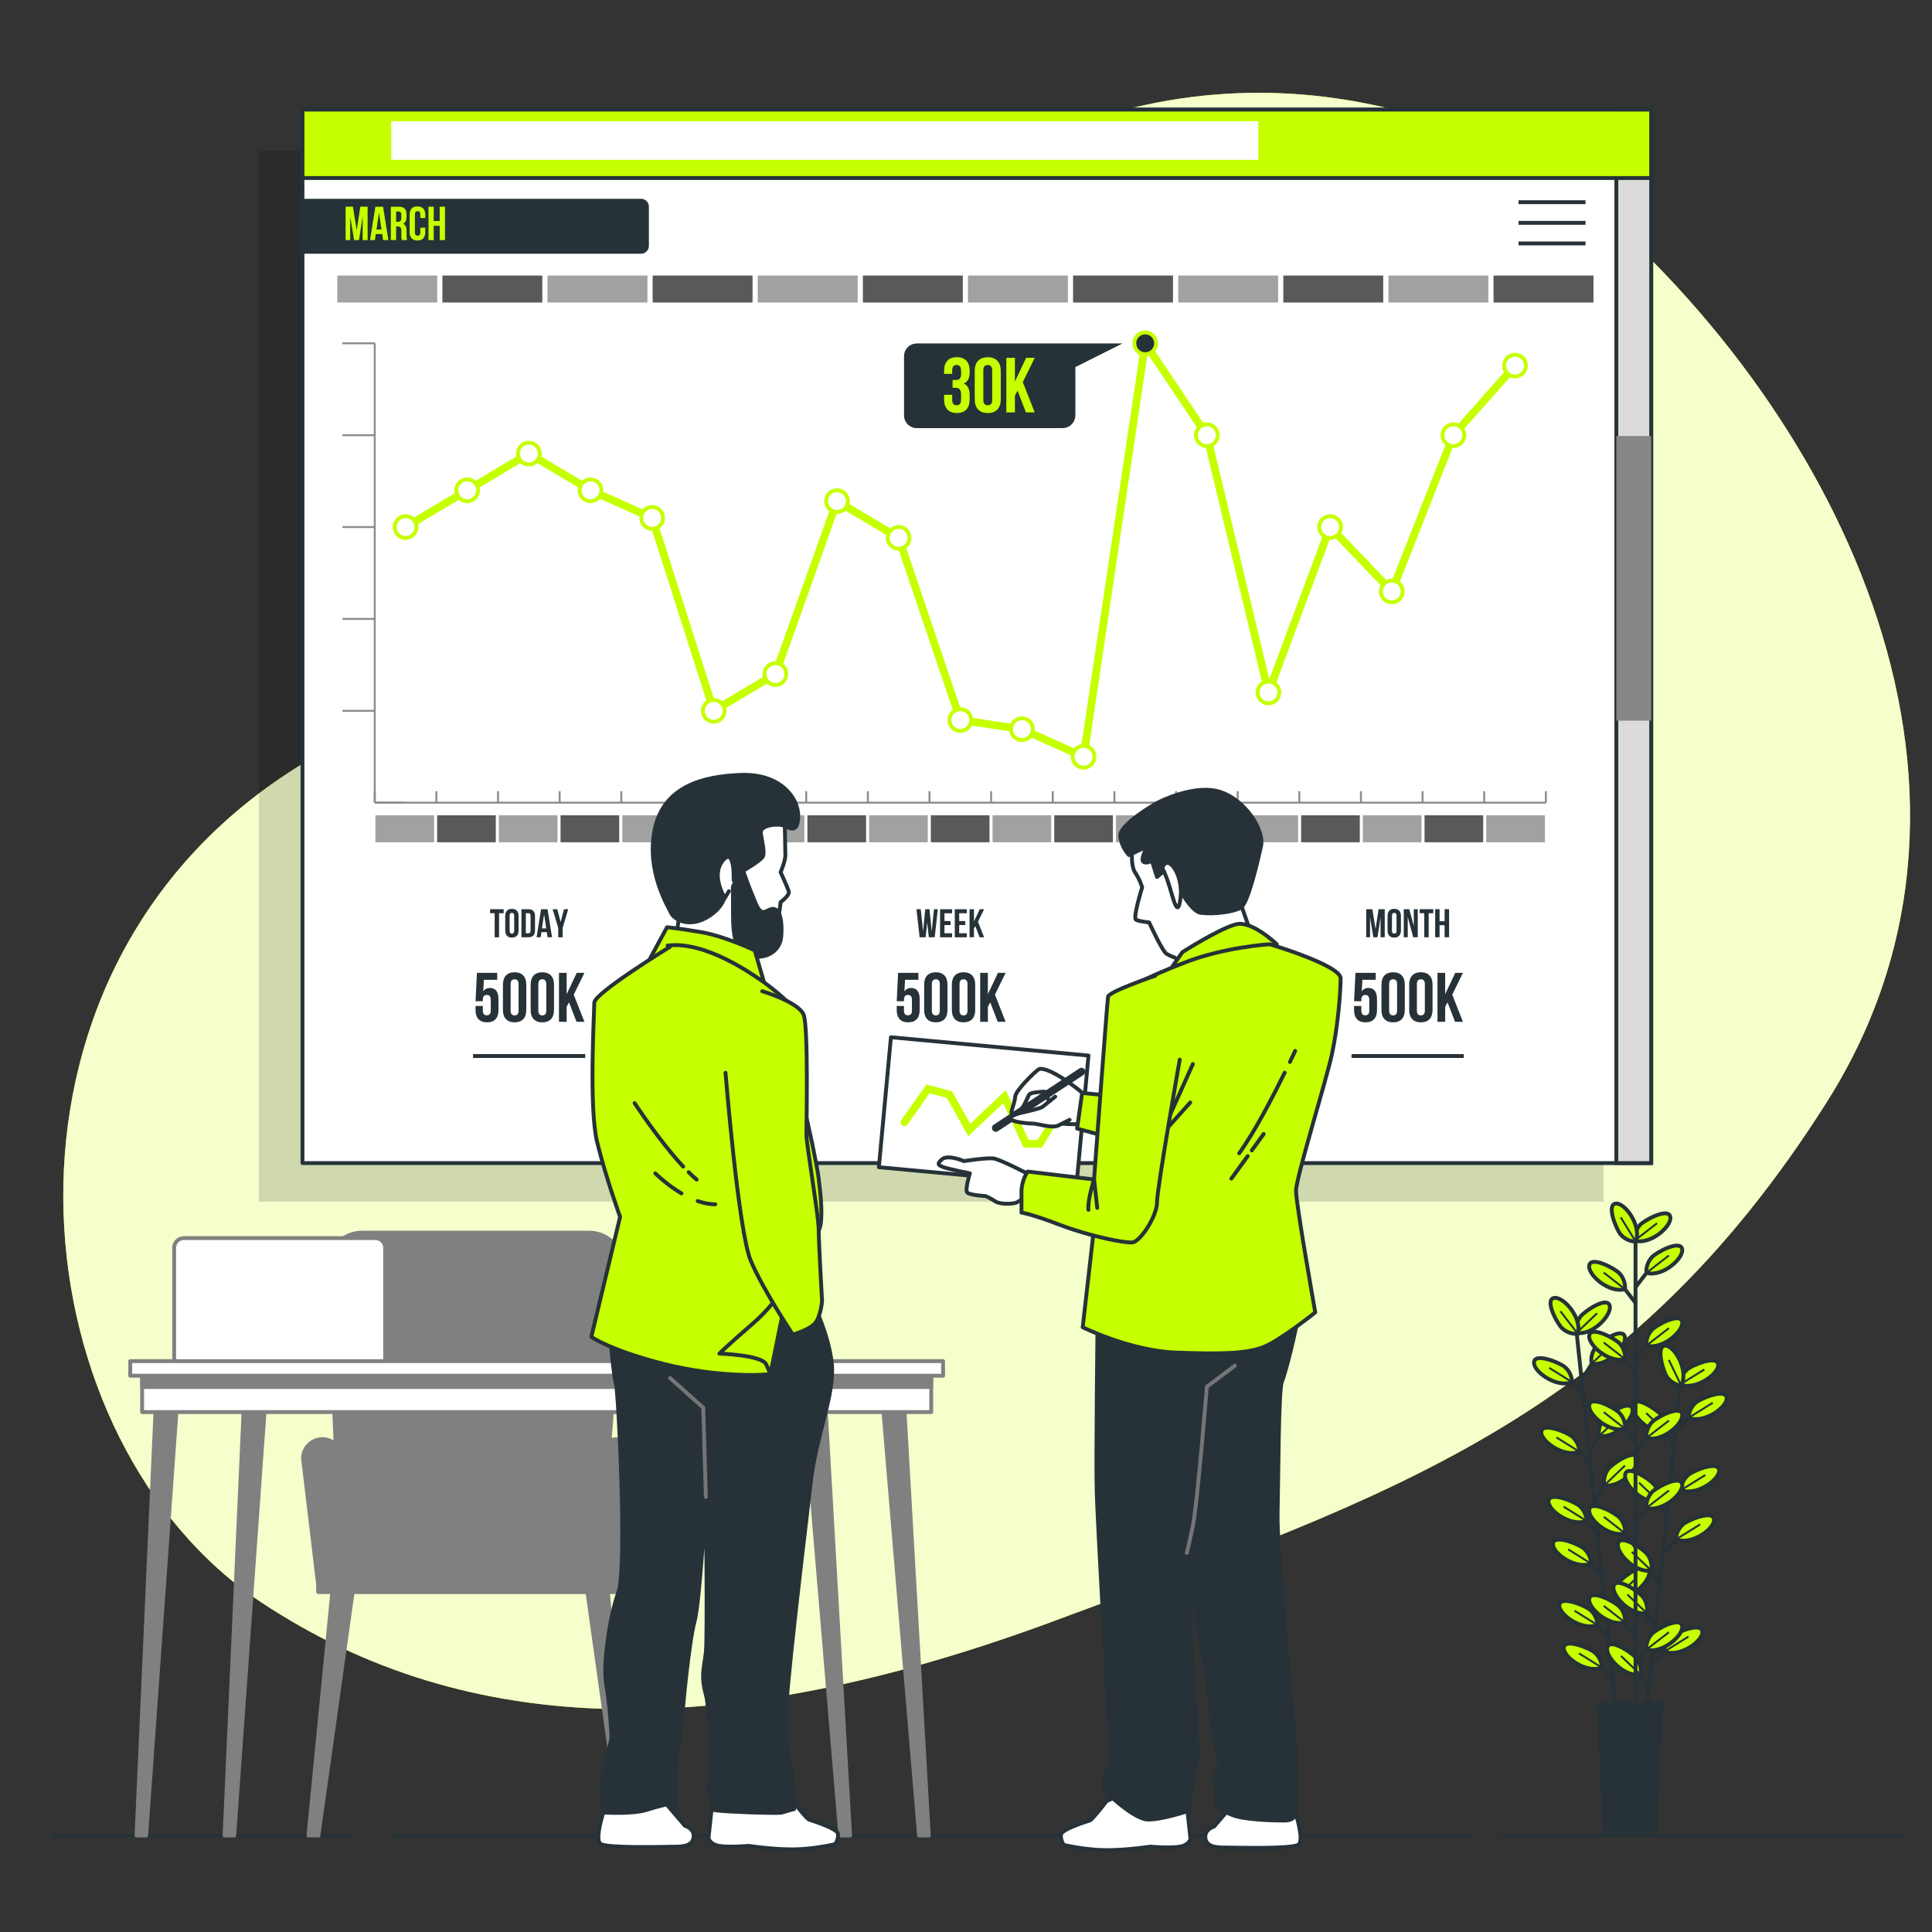 <?xml version="1.0" encoding="UTF-8"?>
<svg xmlns="http://www.w3.org/2000/svg" viewBox="0 0 500 500">
  <rect x="0" y="0" width="500" height="500" fill="#333333" stroke="none"/>
  <defs>
    <style>
      .cls-1, .cls-2, .cls-3, .cls-4, .cls-5 {
        fill: #fff;
      }

      .cls-2, .cls-6, .cls-7, .cls-4, .cls-5, .cls-8, .cls-9, .cls-10, .cls-11, .cls-12 {
        stroke-linejoin: round;
      }

      .cls-2, .cls-6, .cls-7, .cls-4, .cls-5, .cls-8, .cls-9, .cls-10, .cls-11, .cls-12, .cls-13 {
        stroke-linecap: round;
      }

      .cls-2, .cls-11 {
        stroke: gray;
      }

      .cls-6, .cls-14, .cls-15, .cls-16, .cls-17, .cls-4, .cls-18, .cls-8, .cls-9, .cls-12 {
        stroke: #263238;
      }

      .cls-6, .cls-17, .cls-19 {
        fill: #c6ff00;
      }

      .cls-14, .cls-15, .cls-16, .cls-17, .cls-18, .cls-13, .cls-20 {
        stroke-miterlimit: 10;
      }

      .cls-14, .cls-7, .cls-12, .cls-21 {
        fill: #263238;
      }

      .cls-15, .cls-18, .cls-8, .cls-9, .cls-10, .cls-13, .cls-20 {
        fill: none;
      }

      .cls-15, .cls-20 {
        stroke-width: .5px;
      }

      .cls-16 {
        fill: #dbdbdb;
      }

      .cls-7, .cls-5, .cls-13 {
        stroke: #c6ff00;
      }

      .cls-3 {
        opacity: .8;
      }

      .cls-22 {
        opacity: .15;
      }

      .cls-23 {
        fill: #a1a1a1;
      }

      .cls-24 {
        fill: #878787;
      }

      .cls-8, .cls-13 {
        stroke-width: 2px;
      }

      .cls-10 {
        stroke: #757575;
      }

      .cls-11 {
        fill: gray;
      }

      .cls-20 {
        stroke: #8c8c8c;
      }

      .cls-25 {
        fill: #595959;
      }
    </style>
  </defs>
  <g id="Background_Simple" data-name="Background Simple">
    <g>
      <path class="cls-19" d="m406.95,48.67s-54.23-40.07-123.57-18.04c-69.33,22.03-97.53,81.71-136.81,123.64-20.57,21.96-51.34,31.11-75.92,48.42-78.6,55.32-64.94,170.99-2.96,212.04,53.66,35.53,120,36.47,205.78,4.53,85.78-31.94,147.23-51.57,199.4-134.2,52.17-82.62.98-181.69-65.92-236.39Z"/>
      <path class="cls-3" d="m406.95,48.67s-54.23-40.07-123.57-18.04c-69.33,22.03-97.53,81.71-136.81,123.64-20.57,21.96-51.34,31.11-75.92,48.42-78.6,55.32-64.94,170.99-2.96,212.04,53.66,35.53,120,36.47,205.78,4.53,85.78-31.94,147.23-51.57,199.4-134.2,52.17-82.62.98-181.69-65.92-236.39Z"/>
    </g>
  </g>
  <g id="Plant">
    <g>
      <g>
        <line class="cls-18" x1="408.1" y1="345.48" x2="418.23" y2="442.5"/>
        <g>
          <g>
            <line class="cls-18" x1="416.59" y1="423.93" x2="412" y2="419.08"/>
            <path class="cls-17" d="m413.4,420.54s.13-2.14-1.83-3.89c-1.18-1.05-7.38-3.66-7.97-1.48-.64,2.38,5.71,7.04,9.79,5.37Z"/>
            <line class="cls-15" x1="413.4" y1="420.54" x2="407.5" y2="416.86"/>
          </g>
          <g>
            <line class="cls-18" x1="417.75" y1="434.97" x2="413.16" y2="430.12"/>
            <path class="cls-17" d="m414.55,431.57s.13-2.14-1.83-3.89c-1.18-1.05-7.38-3.66-7.97-1.48-.64,2.38,5.71,7.04,9.79,5.37Z"/>
            <line class="cls-15" x1="414.55" y1="431.57" x2="408.65" y2="427.89"/>
          </g>
          <g>
            <line class="cls-18" x1="413.78" y1="397.01" x2="409.19" y2="392.16"/>
            <path class="cls-17" d="m410.59,393.61s.13-2.14-1.83-3.89c-1.18-1.05-7.38-3.66-7.97-1.48-.64,2.38,5.71,7.04,9.79,5.37Z"/>
            <line class="cls-15" x1="410.59" y1="393.61" x2="404.69" y2="389.93"/>
          </g>
          <g>
            <line class="cls-18" x1="414.94" y1="408.04" x2="410.35" y2="403.19"/>
            <path class="cls-17" d="m411.74,404.65s.13-2.14-1.83-3.89c-1.18-1.05-7.38-3.66-7.97-1.48-.64,2.38,5.71,7.04,9.79,5.37Z"/>
            <line class="cls-15" x1="411.74" y1="404.65" x2="405.84" y2="400.97"/>
          </g>
          <g>
            <line class="cls-18" x1="411.91" y1="379.08" x2="407.32" y2="374.24"/>
            <path class="cls-17" d="m408.72,375.69s.13-2.14-1.83-3.89c-1.18-1.05-7.38-3.66-7.97-1.48-.64,2.38,5.71,7.04,9.79,5.37Z"/>
            <line class="cls-15" x1="408.72" y1="375.69" x2="402.81" y2="372.01"/>
          </g>
          <g>
            <line class="cls-18" x1="410.03" y1="361.08" x2="405.44" y2="356.23"/>
            <path class="cls-17" d="m406.84,357.69s.13-2.14-1.83-3.89c-1.18-1.05-7.38-3.66-7.97-1.48-.64,2.38,5.71,7.04,9.79,5.37Z"/>
            <line class="cls-15" x1="406.84" y1="357.69" x2="400.94" y2="354.01"/>
          </g>
          <g>
            <line class="cls-18" x1="415.82" y1="417.4" x2="419.31" y2="411.71"/>
            <path class="cls-17" d="m418.25,413.42s-.57-2.07.98-4.19c.94-1.27,6.46-5.11,7.49-3.09,1.12,2.19-4.13,8.07-8.47,7.28Z"/>
            <line class="cls-15" x1="418.25" y1="413.42" x2="423.56" y2="408.34"/>
          </g>
          <g>
            <line class="cls-18" x1="412.79" y1="388.37" x2="416.28" y2="382.68"/>
            <path class="cls-17" d="m415.22,384.39s-.57-2.07.98-4.19c.94-1.27,6.46-5.11,7.49-3.09,1.12,2.19-4.13,8.07-8.47,7.28Z"/>
            <line class="cls-15" x1="415.22" y1="384.39" x2="420.53" y2="379.3"/>
          </g>
          <g>
            <line class="cls-18" x1="411.46" y1="375.61" x2="414.95" y2="369.92"/>
            <path class="cls-17" d="m413.89,371.62s-.57-2.07.98-4.19c.94-1.27,6.46-5.11,7.49-3.09,1.12,2.19-4.13,8.07-8.47,7.28Z"/>
            <line class="cls-15" x1="413.89" y1="371.62" x2="419.2" y2="366.54"/>
          </g>
          <g>
            <line class="cls-18" x1="409.51" y1="356.9" x2="413" y2="351.21"/>
            <path class="cls-17" d="m411.93,352.92s-.57-2.07.98-4.19c.94-1.27,6.46-5.11,7.49-3.09,1.12,2.19-4.13,8.07-8.47,7.28Z"/>
            <line class="cls-15" x1="411.93" y1="352.92" x2="417.25" y2="347.84"/>
            <path class="cls-17" d="m408.02,344.94s-.57-2.07.98-4.19c.94-1.27,6.46-5.11,7.49-3.09,1.12,2.19-4.13,8.07-8.47,7.28Z"/>
            <line class="cls-15" x1="408.02" y1="344.94" x2="413.33" y2="339.86"/>
            <path class="cls-17" d="m408.32,345.16s-2.12.35-4.06-1.42c-1.17-1.06-4.4-6.96-2.29-7.77,2.3-.88,7.59,4.95,6.35,9.19Z"/>
            <line class="cls-15" x1="408.32" y1="345.16" x2="403.83" y2="339.34"/>
          </g>
        </g>
      </g>
      <g>
        <line class="cls-18" x1="434.81" y1="358.84" x2="424.74" y2="455.87"/>
        <g>
          <g>
            <line class="cls-18" x1="426.96" y1="437.36" x2="423.47" y2="431.67"/>
            <path class="cls-17" d="m424.54,433.38s.57-2.07-.99-4.19c-.94-1.27-6.47-5.1-7.49-3.09-1.12,2.19,4.13,8.06,8.48,7.27Z"/>
            <line class="cls-15" x1="424.54" y1="433.38" x2="419.52" y2="428.57"/>
          </g>
          <g>
            <line class="cls-18" x1="429.76" y1="410.43" x2="426.26" y2="404.75"/>
            <path class="cls-17" d="m427.33,406.45s.57-2.07-.99-4.19c-.94-1.27-6.47-5.1-7.49-3.09-1.12,2.19,4.13,8.06,8.48,7.27Z"/>
            <line class="cls-15" x1="427.33" y1="406.45" x2="422.31" y2="401.64"/>
          </g>
          <g>
            <line class="cls-18" x1="428.61" y1="421.47" x2="425.12" y2="415.78"/>
            <path class="cls-17" d="m426.19,417.49s.57-2.07-.99-4.19c-.94-1.27-6.47-5.1-7.49-3.09-1.12,2.19,4.13,8.06,8.48,7.27Z"/>
            <line class="cls-15" x1="426.19" y1="417.49" x2="421.17" y2="412.67"/>
          </g>
          <g>
            <line class="cls-18" x1="431.62" y1="392.51" x2="428.12" y2="386.82"/>
            <path class="cls-17" d="m429.19,388.53s.57-2.07-.99-4.19c-.94-1.27-6.47-5.1-7.49-3.09-1.12,2.19,4.13,8.06,8.48,7.27Z"/>
            <line class="cls-15" x1="429.19" y1="388.53" x2="424.17" y2="383.71"/>
          </g>
          <g>
            <line class="cls-18" x1="433.49" y1="374.51" x2="429.99" y2="368.82"/>
            <path class="cls-17" d="m431.06,370.53s.57-2.07-.99-4.19c-.94-1.27-6.47-5.1-7.49-3.09-1.12,2.19,4.13,8.06,8.48,7.27Z"/>
            <line class="cls-15" x1="431.06" y1="370.53" x2="426.04" y2="365.71"/>
          </g>
          <g>
            <line class="cls-18" x1="427.55" y1="430.81" x2="432.14" y2="425.96"/>
            <path class="cls-17" d="m430.75,427.42s-.13-2.14,1.82-3.89c1.18-1.05,7.38-3.67,7.97-1.48.64,2.37-5.7,7.04-9.79,5.38Z"/>
            <line class="cls-15" x1="430.75" y1="427.42" x2="436.99" y2="423.54"/>
          </g>
          <g>
            <line class="cls-18" x1="430.57" y1="401.78" x2="435.15" y2="396.92"/>
            <path class="cls-17" d="m433.76,398.38s-.13-2.14,1.82-3.89c1.18-1.05,7.38-3.67,7.97-1.48.64,2.37-5.7,7.04-9.79,5.38Z"/>
            <line class="cls-15" x1="433.76" y1="398.38" x2="440.01" y2="394.5"/>
          </g>
          <g>
            <line class="cls-18" x1="431.89" y1="389.01" x2="436.48" y2="384.16"/>
            <path class="cls-17" d="m435.08,385.62s-.13-2.14,1.82-3.89c1.18-1.05,7.38-3.67,7.97-1.48.64,2.37-5.7,7.04-9.79,5.38Z"/>
            <line class="cls-15" x1="435.08" y1="385.62" x2="441.33" y2="381.74"/>
          </g>
          <g>
            <line class="cls-18" x1="433.83" y1="370.31" x2="438.42" y2="365.46"/>
            <path class="cls-17" d="m437.03,366.91s-.13-2.14,1.82-3.89c1.18-1.05,7.38-3.67,7.97-1.48.64,2.37-5.7,7.04-9.79,5.38Z"/>
            <line class="cls-15" x1="437.03" y1="366.91" x2="443.27" y2="363.03"/>
            <path class="cls-17" d="m434.83,358.3s-.13-2.14,1.82-3.89c1.18-1.05,7.38-3.67,7.97-1.48.64,2.37-5.7,7.04-9.79,5.38Z"/>
            <line class="cls-15" x1="434.83" y1="358.3" x2="441.08" y2="354.42"/>
            <path class="cls-17" d="m435.09,358.57s-2.15-.09-3.68-2.22c-.92-1.28-2.87-7.72-.64-8.08,2.43-.39,6.41,6.41,4.32,10.3Z"/>
            <line class="cls-15" x1="435.09" y1="358.57" x2="431.89" y2="351.95"/>
          </g>
        </g>
      </g>
      <line class="cls-18" x1="423.27" y1="319.33" x2="423.27" y2="442.03"/>
      <g>
        <g>
          <line class="cls-18" x1="423.37" y1="423.58" x2="419.3" y2="418.28"/>
          <path class="cls-17" d="m420.54,419.87s.35-2.12-1.41-4.06c-1.06-1.17-6.96-4.41-7.77-2.3-.88,2.3,4.95,7.59,9.18,6.36Z"/>
          <line class="cls-15" x1="420.54" y1="419.87" x2="415.05" y2="415.6"/>
        </g>
        <g>
          <line class="cls-18" x1="423.37" y1="400.52" x2="419.3" y2="395.22"/>
          <path class="cls-17" d="m420.54,396.81s.35-2.12-1.41-4.06c-1.06-1.17-6.96-4.41-7.77-2.3-.88,2.3,4.95,7.59,9.18,6.36Z"/>
          <line class="cls-15" x1="420.54" y1="396.81" x2="415.05" y2="392.54"/>
        </g>
        <g>
          <line class="cls-18" x1="423.37" y1="373.45" x2="419.3" y2="368.15"/>
          <path class="cls-17" d="m420.54,369.74s.35-2.12-1.41-4.06c-1.06-1.17-6.96-4.41-7.77-2.3-.88,2.3,4.95,7.59,9.18,6.36Z"/>
          <line class="cls-15" x1="420.54" y1="369.74" x2="415.05" y2="365.47"/>
        </g>
        <g>
          <line class="cls-18" x1="423.37" y1="355.43" x2="419.3" y2="350.13"/>
          <path class="cls-17" d="m420.54,351.72s.35-2.12-1.41-4.06c-1.06-1.17-6.96-4.41-7.77-2.3-.88,2.3,4.95,7.59,9.18,6.36Z"/>
          <line class="cls-15" x1="420.54" y1="351.72" x2="415.05" y2="347.45"/>
        </g>
        <g>
          <line class="cls-18" x1="423.37" y1="337.33" x2="419.3" y2="332.03"/>
          <path class="cls-17" d="m420.54,333.62s.35-2.12-1.41-4.06c-1.06-1.17-6.96-4.41-7.77-2.3-.88,2.3,4.95,7.59,9.18,6.36Z"/>
          <line class="cls-15" x1="420.54" y1="333.62" x2="415.05" y2="329.35"/>
        </g>
        <g>
          <line class="cls-18" x1="423.28" y1="430.62" x2="427.34" y2="425.32"/>
          <path class="cls-17" d="m426.1,426.91s-.35-2.12,1.41-4.06c1.06-1.17,6.96-4.41,7.77-2.3.88,2.3-4.95,7.59-9.18,6.36Z"/>
          <line class="cls-15" x1="426.1" y1="426.91" x2="431.92" y2="422.41"/>
        </g>
        <g>
          <line class="cls-18" x1="423.28" y1="393.95" x2="427.34" y2="388.65"/>
          <path class="cls-17" d="m426.1,390.24s-.35-2.12,1.41-4.06c1.06-1.17,6.96-4.41,7.77-2.3.88,2.3-4.95,7.59-9.18,6.36Z"/>
          <line class="cls-15" x1="426.1" y1="390.24" x2="431.92" y2="385.74"/>
        </g>
        <g>
          <line class="cls-18" x1="423.28" y1="375.85" x2="427.34" y2="370.55"/>
          <path class="cls-17" d="m426.1,372.14s-.35-2.12,1.41-4.06c1.06-1.17,6.96-4.41,7.77-2.3.88,2.3-4.95,7.59-9.18,6.36Z"/>
          <line class="cls-15" x1="426.1" y1="372.14" x2="431.92" y2="367.64"/>
        </g>
        <g>
          <line class="cls-18" x1="423.28" y1="351.92" x2="427.34" y2="346.63"/>
          <path class="cls-17" d="m426.1,348.22s-.35-2.12,1.41-4.06c1.06-1.17,6.96-4.41,7.77-2.3.88,2.3-4.95,7.59-9.18,6.36Z"/>
          <line class="cls-15" x1="426.1" y1="348.22" x2="431.92" y2="343.71"/>
        </g>
        <g>
          <line class="cls-18" x1="423.28" y1="333.12" x2="427.34" y2="327.82"/>
          <path class="cls-17" d="m426.1,329.41s-.35-2.12,1.41-4.06c1.06-1.17,6.96-4.41,7.77-2.3.88,2.3-4.95,7.59-9.18,6.36Z"/>
          <line class="cls-15" x1="426.1" y1="329.41" x2="431.92" y2="324.91"/>
          <path class="cls-17" d="m423.03,321.07s-.35-2.12,1.41-4.06c1.06-1.17,6.96-4.41,7.77-2.3.88,2.3-4.95,7.59-9.18,6.36Z"/>
          <line class="cls-15" x1="423.03" y1="321.07" x2="428.85" y2="316.56"/>
          <path class="cls-17" d="m423.32,321.32s-2.14.13-3.89-1.83c-1.05-1.18-3.65-7.38-1.47-7.97,2.38-.64,7.03,5.71,5.36,9.8Z"/>
          <line class="cls-15" x1="423.32" y1="321.32" x2="419.45" y2="315.06"/>
        </g>
      </g>
      <polygon class="cls-14" points="428.32 473.85 415.32 473.85 413.7 441.03 429.94 441.03 428.32 473.85"/>
    </g>
  </g>
  <g id="Floor">
    <g>
      <line class="cls-4" x1="389" y1="475" x2="492" y2="475"/>
      <line class="cls-4" x1="102" y1="475" x2="381" y2="475"/>
      <line class="cls-4" x1="14" y1="475" x2="91" y2="475"/>
    </g>
  </g>
  <g id="Desk">
    <g>
      <g>
        <polygon class="cls-11" points="163.47 475.02 156.45 403.33 150.97 404.53 160.89 475.02 163.47 475.02"/>
        <polygon class="cls-11" points="82.41 475.02 92.32 404.53 86.85 403.33 79.83 475.02 82.41 475.02"/>
        <path class="cls-11" d="m88.46,411.99l-3.52-83.83c-.21-4.99,3.78-9.15,8.78-9.15h58.74c5.12,0,9.16,4.36,8.76,9.47l-6.5,83.52h-66.25Z"/>
        <rect class="cls-11" x="82.33" y="393.61" width="77.95" height="18.37"/>
        <path class="cls-11" d="m88.46,411.99h-5.9l-4.13-34.52c0-2.77,2.25-5.02,5.02-5.02h0c2.77,0,5.02,2.25,5.02,5.02v34.52Z"/>
        <path class="cls-11" d="m154.71,411.99h5.9l4.13-34.52c0-2.77-2.25-5.02-5.02-5.02h0c-2.77,0-5.02,2.25-5.02,5.02v34.52Z"/>
      </g>
      <path class="cls-2" d="m47.58,320.42h49.59c1.38,0,2.5,1.12,2.5,2.5v29.92h-54.59v-29.92c0-1.38,1.12-2.5,2.5-2.5Z"/>
      <g>
        <g>
          <polygon class="cls-11" points="220 475.02 213.52 361.94 207.98 361.94 217.48 475.02 220 475.02"/>
          <polygon class="cls-11" points="240.38 475.02 233.9 361.94 228.35 361.94 237.85 475.02 240.38 475.02"/>
          <polygon class="cls-11" points="60.62 475.02 68.71 361.94 63.18 361.94 58.12 475.02 60.62 475.02"/>
          <polygon class="cls-11" points="37.83 475.02 45.91 361.94 40.39 361.94 35.33 475.02 37.83 475.02"/>
        </g>
        <g>
          <rect class="cls-2" x="36.78" y="355.56" width="204.22" height="9.89"/>
          <rect class="cls-11" x="36.78" y="355.56" width="204.22" height="3.39"/>
          <rect class="cls-2" x="33.71" y="352.26" width="210.36" height="3.77"/>
        </g>
      </g>
    </g>
  </g>
  <g id="Screen">
    <g>
      <rect class="cls-22" x="67" y="39" width="348" height="272"/>
      <g>
        <g>
          <rect class="cls-19" x="78.28" y="28.36" width="349.05" height="272.64"/>
          <rect class="cls-4" x="78.28" y="28.36" width="349.05" height="272.64"/>
        </g>
        <rect class="cls-1" x="86.68" y="80.94" width="325.35" height="148.09"/>
        <g>
          <g>
            <line class="cls-20" x1="96.99" y1="207.73" x2="400.07" y2="207.73"/>
            <g>
              <line class="cls-20" x1="96.99" y1="207.73" x2="96.99" y2="204.76"/>
              <line class="cls-20" x1="112.94" y1="207.73" x2="112.94" y2="204.76"/>
              <line class="cls-20" x1="128.89" y1="207.73" x2="128.89" y2="204.76"/>
              <line class="cls-20" x1="144.84" y1="207.73" x2="144.84" y2="204.76"/>
              <line class="cls-20" x1="160.79" y1="207.73" x2="160.79" y2="204.76"/>
              <line class="cls-20" x1="176.74" y1="207.73" x2="176.74" y2="204.76"/>
              <line class="cls-20" x1="192.7" y1="207.73" x2="192.7" y2="204.76"/>
              <line class="cls-20" x1="208.65" y1="207.73" x2="208.65" y2="204.76"/>
              <line class="cls-20" x1="224.6" y1="207.73" x2="224.6" y2="204.76"/>
              <line class="cls-20" x1="240.55" y1="207.73" x2="240.55" y2="204.76"/>
              <line class="cls-20" x1="256.5" y1="207.73" x2="256.5" y2="204.76"/>
              <line class="cls-20" x1="272.45" y1="207.73" x2="272.45" y2="204.76"/>
              <line class="cls-20" x1="288.41" y1="207.73" x2="288.41" y2="204.76"/>
              <line class="cls-20" x1="304.36" y1="207.73" x2="304.36" y2="204.76"/>
              <line class="cls-20" x1="320.31" y1="207.73" x2="320.31" y2="204.76"/>
              <line class="cls-20" x1="336.26" y1="207.73" x2="336.26" y2="204.76"/>
              <line class="cls-20" x1="352.21" y1="207.73" x2="352.21" y2="204.76"/>
              <line class="cls-20" x1="368.16" y1="207.73" x2="368.16" y2="204.76"/>
              <line class="cls-20" x1="384.11" y1="207.73" x2="384.11" y2="204.76"/>
              <line class="cls-20" x1="400.07" y1="207.73" x2="400.07" y2="204.76"/>
            </g>
          </g>
          <g>
            <line class="cls-20" x1="96.99" y1="207.73" x2="96.99" y2="88.85"/>
            <g>
              <line class="cls-20" x1="96.99" y1="207.73" x2="104.56" y2="207.73"/>
              <line class="cls-20" x1="96.99" y1="183.96" x2="88.62" y2="183.96"/>
              <line class="cls-20" x1="96.99" y1="160.18" x2="88.62" y2="160.18"/>
              <line class="cls-20" x1="96.99" y1="136.4" x2="88.62" y2="136.4"/>
              <line class="cls-20" x1="96.99" y1="112.63" x2="88.62" y2="112.63"/>
              <line class="cls-20" x1="96.99" y1="88.85" x2="88.62" y2="88.85"/>
            </g>
          </g>
          <g>
            <line class="cls-13" x1="376.14" y1="112.63" x2="392.09" y2="94.62"/>
            <line class="cls-13" x1="360.19" y1="153.05" x2="376.14" y2="112.63"/>
            <line class="cls-13" x1="344.24" y1="136.4" x2="360.19" y2="153.05"/>
            <line class="cls-13" x1="328.28" y1="179.2" x2="344.24" y2="136.4"/>
            <line class="cls-13" x1="312.33" y1="112.63" x2="328.28" y2="179.2"/>
            <line class="cls-13" x1="296.38" y1="88.85" x2="312.33" y2="112.63"/>
            <line class="cls-13" x1="280.43" y1="195.85" x2="296.38" y2="88.85"/>
            <line class="cls-13" x1="264.48" y1="188.71" x2="280.43" y2="195.85"/>
            <line class="cls-13" x1="248.53" y1="186.33" x2="264.48" y2="188.71"/>
            <line class="cls-13" x1="232.57" y1="139.2" x2="248.53" y2="186.33"/>
            <line class="cls-13" x1="216.62" y1="129.69" x2="232.57" y2="139.2"/>
            <line class="cls-13" x1="200.67" y1="174.45" x2="216.62" y2="129.69"/>
            <line class="cls-13" x1="184.72" y1="183.96" x2="200.67" y2="174.45"/>
            <line class="cls-13" x1="168.77" y1="134.03" x2="184.72" y2="183.96"/>
            <line class="cls-13" x1="152.82" y1="126.89" x2="168.77" y2="134.03"/>
            <line class="cls-13" x1="136.87" y1="117.38" x2="152.82" y2="126.89"/>
            <line class="cls-13" x1="120.91" y1="126.89" x2="136.87" y2="117.38"/>
            <line class="cls-13" x1="104.96" y1="136.4" x2="120.91" y2="126.89"/>
          </g>
          <g>
            <path class="cls-5" d="m392.09,91.8h0c-1.56,0-2.82,1.26-2.82,2.82h0c0,1.56,1.26,2.82,2.82,2.82h0c1.56,0,2.82-1.26,2.82-2.82h0c0-1.56-1.26-2.82-2.82-2.82Z"/>
            <path class="cls-5" d="m376.14,109.81h0c-1.56,0-2.82,1.26-2.82,2.82h0c0,1.56,1.26,2.82,2.82,2.82h0c1.56,0,2.82-1.26,2.82-2.82h0c0-1.56-1.26-2.82-2.82-2.82Z"/>
            <path class="cls-5" d="m360.19,150.23h0c-1.56,0-2.82,1.26-2.82,2.82h0c0,1.56,1.26,2.82,2.82,2.82h0c1.56,0,2.82-1.26,2.82-2.82h0c0-1.56-1.26-2.82-2.82-2.82Z"/>
            <path class="cls-5" d="m344.24,133.58h0c-1.56,0-2.82,1.26-2.82,2.82h0c0,1.56,1.26,2.82,2.82,2.82h0c1.56,0,2.82-1.26,2.82-2.82h0c0-1.56-1.26-2.82-2.82-2.82Z"/>
            <path class="cls-5" d="m328.28,176.38h0c-1.56,0-2.82,1.26-2.82,2.82h0c0,1.56,1.26,2.82,2.82,2.82h0c1.56,0,2.82-1.26,2.82-2.82h0c0-1.56-1.26-2.82-2.82-2.82Z"/>
            <path class="cls-5" d="m312.33,109.81h0c-1.56,0-2.82,1.26-2.82,2.82h0c0,1.56,1.26,2.82,2.82,2.82h0c1.56,0,2.82-1.26,2.82-2.82h0c0-1.56-1.26-2.82-2.82-2.82Z"/>
            <path class="cls-7" d="m296.38,86.03h0c-1.56,0-2.82,1.26-2.82,2.82h0c0,1.56,1.26,2.82,2.82,2.82h0c1.56,0,2.82-1.26,2.82-2.82h0c0-1.56-1.26-2.82-2.82-2.82Z"/>
            <path class="cls-5" d="m280.43,193.03h0c-1.56,0-2.82,1.26-2.82,2.82h0c0,1.56,1.26,2.82,2.82,2.82h0c1.56,0,2.82-1.26,2.82-2.82h0c0-1.56-1.26-2.82-2.82-2.82Z"/>
            <path class="cls-5" d="m264.48,185.89h0c-1.56,0-2.82,1.26-2.82,2.82h0c0,1.56,1.26,2.82,2.82,2.82h0c1.56,0,2.82-1.26,2.82-2.82h0c0-1.56-1.26-2.82-2.82-2.82Z"/>
            <path class="cls-5" d="m248.53,183.52h0c-1.56,0-2.82,1.26-2.82,2.82h0c0,1.56,1.26,2.82,2.82,2.82h0c1.56,0,2.82-1.26,2.82-2.82h0c0-1.56-1.26-2.82-2.82-2.82Z"/>
            <path class="cls-5" d="m232.57,136.38h0c-1.56,0-2.82,1.26-2.82,2.82h0c0,1.56,1.26,2.82,2.82,2.82h0c1.56,0,2.82-1.26,2.82-2.82h0c0-1.56-1.26-2.82-2.82-2.82Z"/>
            <path class="cls-5" d="m216.62,126.87h0c-1.56,0-2.82,1.26-2.82,2.82h0c0,1.56,1.26,2.82,2.82,2.82h0c1.56,0,2.82-1.26,2.82-2.82h0c0-1.56-1.26-2.82-2.82-2.82Z"/>
            <path class="cls-5" d="m200.67,171.63h0c-1.56,0-2.82,1.26-2.82,2.82h0c0,1.56,1.26,2.82,2.82,2.82h0c1.56,0,2.82-1.26,2.82-2.82h0c0-1.56-1.26-2.82-2.82-2.82Z"/>
            <path class="cls-5" d="m184.72,181.14h0c-1.56,0-2.82,1.26-2.82,2.82h0c0,1.56,1.26,2.82,2.82,2.82h0c1.56,0,2.82-1.26,2.82-2.82h0c0-1.56-1.26-2.82-2.82-2.82Z"/>
            <path class="cls-5" d="m168.77,131.21h0c-1.56,0-2.82,1.26-2.82,2.82h0c0,1.56,1.26,2.82,2.82,2.82h0c1.56,0,2.82-1.26,2.82-2.82h0c0-1.56-1.26-2.82-2.82-2.82Z"/>
            <path class="cls-5" d="m152.82,124.07h0c-1.56,0-2.82,1.26-2.82,2.82h0c0,1.56,1.26,2.82,2.82,2.82h0c1.56,0,2.82-1.26,2.82-2.82h0c0-1.56-1.26-2.82-2.82-2.82Z"/>
            <path class="cls-5" d="m136.87,114.56h0c-1.56,0-2.82,1.26-2.82,2.82h0c0,1.56,1.26,2.82,2.82,2.82h0c1.56,0,2.82-1.26,2.82-2.82h0c0-1.56-1.26-2.82-2.82-2.82Z"/>
            <path class="cls-5" d="m120.91,124.07h0c-1.56,0-2.82,1.26-2.82,2.82h0c0,1.56,1.26,2.82,2.82,2.82h0c1.56,0,2.82-1.26,2.82-2.82h0c0-1.56-1.26-2.82-2.82-2.82Z"/>
            <path class="cls-5" d="m104.96,133.58h0c-1.56,0-2.82,1.26-2.82,2.82h0c0,1.56,1.26,2.82,2.82,2.82h0c1.56,0,2.82-1.26,2.82-2.82h0c0-1.56-1.26-2.82-2.82-2.82Z"/>
          </g>
        </g>
        <rect class="cls-16" x="418.31" y="28.36" width="9.02" height="272.64"/>
        <rect class="cls-24" x="418.31" y="112.83" width="9.02" height="73.67"/>
        <rect class="cls-6" x="78.28" y="28.36" width="349.05" height="17.71"/>
        <path class="cls-21" d="m78.28,51.45h87.63c1.11,0,2.02.9,2.02,2.02v10.17c0,1.11-.9,2.02-2.02,2.02h-87.63v-14.2h0Z"/>
        <g>
          <path class="cls-19" d="m92.32,59.63l.93-6.14h1.89v8.64h-1.28v-6.2l-.94,6.2h-1.28l-1.01-6.11v6.11h-1.19v-8.64h1.89l1,6.14Z"/>
          <path class="cls-19" d="m100.52,62.14h-1.37l-.23-1.57h-1.67l-.23,1.57h-1.25l1.38-8.64h1.99l1.38,8.64Zm-3.1-2.74h1.31l-.65-4.37-.65,4.37Z"/>
          <path class="cls-19" d="m103.99,62.14c-.07-.22-.12-.36-.12-1.06v-1.36c0-.8-.27-1.1-.89-1.1h-.47v3.52h-1.36v-8.64h2.05c1.41,0,2.01.65,2.01,1.99v.68c0,.89-.28,1.47-.89,1.75.68.28.9.94.9,1.84v1.33c0,.42.01.73.15,1.05h-1.38Zm-1.48-7.41v2.66h.53c.51,0,.81-.22.81-.91v-.85c0-.62-.21-.89-.69-.89h-.65Z"/>
          <path class="cls-19" d="m110.06,58.92v1.15c0,1.38-.69,2.17-2.03,2.17s-2.02-.79-2.02-2.17v-4.49c0-1.38.69-2.17,2.02-2.17s2.03.79,2.03,2.17v.84h-1.28v-.93c0-.62-.27-.85-.7-.85s-.7.23-.7.85v4.67c0,.62.27.84.7.84s.7-.22.7-.84v-1.24h1.28Z"/>
          <path class="cls-19" d="m112.25,62.14h-1.36v-8.64h1.36v3.7h1.54v-3.7h1.38v8.64h-1.38v-3.7h-1.54v3.7Z"/>
        </g>
        <rect class="cls-1" x="101.24" y="31.38" width="224.41" height="9.99"/>
        <g>
          <rect class="cls-23" x="97.16" y="211" width="15.18" height="6.98"/>
          <rect class="cls-25" x="113.13" y="211" width="15.18" height="6.98"/>
          <rect class="cls-23" x="129.1" y="211" width="15.18" height="6.98"/>
          <rect class="cls-25" x="145.07" y="211" width="15.18" height="6.98"/>
          <rect class="cls-23" x="161.05" y="211" width="15.18" height="6.98"/>
          <rect class="cls-25" x="177.02" y="211" width="15.18" height="6.98"/>
          <rect class="cls-23" x="192.99" y="211" width="15.18" height="6.98"/>
          <rect class="cls-25" x="208.96" y="211" width="15.18" height="6.98"/>
          <rect class="cls-23" x="224.93" y="211" width="15.18" height="6.98"/>
          <rect class="cls-25" x="240.9" y="211" width="15.18" height="6.98"/>
          <rect class="cls-23" x="256.87" y="211" width="15.18" height="6.98"/>
          <rect class="cls-25" x="272.84" y="211" width="15.18" height="6.98"/>
          <rect class="cls-23" x="288.81" y="211" width="15.18" height="6.98"/>
          <rect class="cls-25" x="304.79" y="211" width="15.18" height="6.98"/>
          <rect class="cls-23" x="320.76" y="211" width="15.18" height="6.98"/>
          <rect class="cls-25" x="336.73" y="211" width="15.18" height="6.98"/>
          <rect class="cls-23" x="352.7" y="211" width="15.18" height="6.98"/>
          <rect class="cls-25" x="368.67" y="211" width="15.18" height="6.98"/>
          <rect class="cls-23" x="384.64" y="211" width="15.18" height="6.98"/>
        </g>
        <g>
          <rect class="cls-23" x="87.29" y="71.31" width="25.86" height="6.98"/>
          <rect class="cls-25" x="114.49" y="71.31" width="25.86" height="6.98"/>
          <rect class="cls-23" x="141.69" y="71.31" width="25.86" height="6.98"/>
          <rect class="cls-25" x="168.9" y="71.31" width="25.86" height="6.98"/>
          <rect class="cls-23" x="196.1" y="71.31" width="25.86" height="6.98"/>
          <rect class="cls-25" x="223.31" y="71.31" width="25.86" height="6.98"/>
          <rect class="cls-23" x="250.51" y="71.31" width="25.86" height="6.98"/>
          <rect class="cls-25" x="277.71" y="71.31" width="25.86" height="6.98"/>
          <rect class="cls-23" x="304.92" y="71.31" width="25.86" height="6.98"/>
          <rect class="cls-25" x="332.12" y="71.31" width="25.86" height="6.98"/>
          <rect class="cls-23" x="359.32" y="71.31" width="25.86" height="6.98"/>
          <rect class="cls-25" x="386.53" y="71.31" width="25.86" height="6.98"/>
        </g>
        <g>
          <path class="cls-21" d="m237.27,88.88h53.26l-12.23,6.12v12.49c0,1.83-1.48,3.31-3.31,3.31h-37.72c-1.83,0-3.31-1.48-3.31-3.31v-15.29c0-1.83,1.48-3.31,3.31-3.31Z"/>
          <g>
            <path class="cls-19" d="m248.73,96.08c0-1.27-.44-1.62-1.15-1.62s-1.15.38-1.15,1.39v.91h-2.1v-.77c0-2.26,1.13-3.55,3.31-3.55s3.31,1.29,3.31,3.55v.36c0,1.52-.48,2.46-1.55,2.91,1.11.48,1.55,1.53,1.55,2.97v1.11c0,2.26-1.13,3.55-3.31,3.55s-3.31-1.29-3.31-3.55v-1.17h2.1v1.31c0,1.01.44,1.39,1.15,1.39s1.15-.34,1.15-1.6v-1.11c0-1.31-.44-1.8-1.45-1.8h-.75v-2.02h.87c.83,0,1.33-.36,1.33-1.49v-.79Z"/>
            <path class="cls-19" d="m252.26,96c0-2.26,1.19-3.55,3.37-3.55s3.37,1.29,3.37,3.55v7.35c0,2.26-1.19,3.55-3.37,3.55s-3.37-1.29-3.37-3.55v-7.35Zm2.22,7.49c0,1.01.44,1.39,1.15,1.39s1.15-.38,1.15-1.39v-7.63c0-1.01-.44-1.39-1.15-1.39s-1.15.38-1.15,1.39v7.63Z"/>
            <path class="cls-19" d="m263.35,101.11l-.69,1.29v4.34h-2.22v-14.14h2.22v6.16l2.91-6.16h2.22l-3.09,6.3,3.09,7.84h-2.28l-2.16-5.63Z"/>
          </g>
        </g>
        <g>
          <g>
            <path class="cls-21" d="m124.95,260.35v1.18c0,.91.4,1.23,1.03,1.23s1.03-.33,1.03-1.23v-2.79c0-.91-.4-1.25-1.03-1.25s-1.03.34-1.03,1.25v.38h-1.88l.36-7.35h5.25v1.81h-3.46l-.16,3.02c.36-.6.94-.92,1.74-.92,1.47,0,2.21,1.03,2.21,2.9v2.82c0,2.03-1.01,3.18-2.97,3.18s-2.97-1.16-2.97-3.18v-1.05h1.88Z"/>
            <path class="cls-21" d="m130.16,254.81c0-2.03,1.07-3.19,3.02-3.19s3.02,1.16,3.02,3.19v6.59c0,2.03-1.07,3.18-3.02,3.18s-3.02-1.16-3.02-3.18v-6.59Zm1.99,6.72c0,.91.4,1.25,1.03,1.25s1.03-.34,1.03-1.25v-6.84c0-.91-.4-1.25-1.03-1.25s-1.03.34-1.03,1.25v6.84Z"/>
            <path class="cls-21" d="m137.33,254.81c0-2.03,1.07-3.19,3.02-3.19s3.02,1.16,3.02,3.19v6.59c0,2.03-1.07,3.18-3.02,3.18s-3.02-1.16-3.02-3.18v-6.59Zm1.99,6.72c0,.91.4,1.25,1.03,1.25s1.03-.34,1.03-1.25v-6.84c0-.91-.4-1.25-1.03-1.25s-1.03.34-1.03,1.25v6.84Z"/>
            <path class="cls-21" d="m147.27,259.39l-.62,1.16v3.89h-1.99v-12.67h1.99v5.52l2.61-5.52h1.99l-2.77,5.65,2.77,7.02h-2.05l-1.94-5.05Z"/>
          </g>
          <line class="cls-18" x1="122.42" y1="273.3" x2="151.45" y2="273.3"/>
        </g>
        <g>
          <g>
            <path class="cls-21" d="m233.95,260.35v1.18c0,.91.4,1.23,1.03,1.23s1.03-.33,1.03-1.23v-2.79c0-.91-.4-1.25-1.03-1.25s-1.03.34-1.03,1.25v.38h-1.88l.36-7.35h5.25v1.81h-3.46l-.16,3.02c.36-.6.94-.92,1.74-.92,1.47,0,2.21,1.03,2.21,2.9v2.82c0,2.03-1.01,3.18-2.97,3.18s-2.97-1.16-2.97-3.18v-1.05h1.88Z"/>
            <path class="cls-21" d="m239.17,254.81c0-2.03,1.07-3.19,3.02-3.19s3.02,1.16,3.02,3.19v6.59c0,2.03-1.07,3.18-3.02,3.18s-3.02-1.16-3.02-3.18v-6.59Zm1.99,6.72c0,.91.4,1.25,1.03,1.25s1.03-.34,1.03-1.25v-6.84c0-.91-.4-1.25-1.03-1.25s-1.03.34-1.03,1.25v6.84Z"/>
            <path class="cls-21" d="m246.34,254.81c0-2.03,1.07-3.19,3.02-3.19s3.02,1.16,3.02,3.19v6.59c0,2.03-1.07,3.18-3.02,3.18s-3.02-1.16-3.02-3.18v-6.59Zm1.99,6.72c0,.91.4,1.25,1.03,1.25s1.03-.34,1.03-1.25v-6.84c0-.91-.4-1.25-1.03-1.25s-1.03.34-1.03,1.25v6.84Z"/>
            <path class="cls-21" d="m256.28,259.39l-.62,1.16v3.89h-1.99v-12.67h1.99v5.52l2.61-5.52h1.99l-2.77,5.65,2.77,7.02h-2.05l-1.94-5.05Z"/>
          </g>
          <line class="cls-18" x1="231.42" y1="273.3" x2="260.46" y2="273.3"/>
        </g>
        <g>
          <g>
            <path class="cls-21" d="m352.31,260.35v1.18c0,.91.4,1.23,1.03,1.23s1.03-.33,1.03-1.23v-2.79c0-.91-.4-1.25-1.03-1.25s-1.03.34-1.03,1.25v.38h-1.88l.36-7.35h5.25v1.81h-3.46l-.16,3.02c.36-.6.94-.92,1.74-.92,1.47,0,2.21,1.03,2.21,2.9v2.82c0,2.03-1.01,3.18-2.97,3.18s-2.97-1.16-2.97-3.18v-1.05h1.88Z"/>
            <path class="cls-21" d="m357.52,254.81c0-2.03,1.07-3.19,3.02-3.19s3.02,1.16,3.02,3.19v6.59c0,2.03-1.07,3.18-3.02,3.18s-3.02-1.16-3.02-3.18v-6.59Zm1.99,6.72c0,.91.4,1.25,1.03,1.25s1.03-.34,1.03-1.25v-6.84c0-.91-.4-1.25-1.03-1.25s-1.03.34-1.03,1.25v6.84Z"/>
            <path class="cls-21" d="m364.7,254.81c0-2.03,1.07-3.19,3.02-3.19s3.02,1.16,3.02,3.19v6.59c0,2.03-1.07,3.18-3.02,3.18s-3.02-1.16-3.02-3.18v-6.59Zm1.99,6.72c0,.91.4,1.25,1.03,1.25s1.03-.34,1.03-1.25v-6.84c0-.91-.4-1.25-1.03-1.25s-1.03.34-1.03,1.25v6.84Z"/>
            <path class="cls-21" d="m374.63,259.39l-.62,1.16v3.89h-1.99v-12.67h1.99v5.52l2.61-5.52h1.99l-2.77,5.65,2.77,7.02h-2.05l-1.94-5.05Z"/>
          </g>
          <line class="cls-18" x1="349.78" y1="273.3" x2="378.82" y2="273.3"/>
        </g>
        <line class="cls-18" x1="193.06" y1="240.99" x2="193.06" y2="276.33"/>
        <line class="cls-18" x1="311.62" y1="240.99" x2="311.62" y2="276.33"/>
        <g>
          <path class="cls-21" d="m126.82,235.3h3.53v1.04h-1.19v6.23h-1.14v-6.23h-1.19v-1.04Z"/>
          <path class="cls-21" d="m130.75,237.04c0-1.16.61-1.83,1.73-1.83s1.73.66,1.73,1.83v3.78c0,1.16-.61,1.83-1.73,1.83s-1.73-.66-1.73-1.83v-3.78Zm1.14,3.85c0,.52.23.72.59.72s.59-.2.59-.72v-3.92c0-.52-.23-.72-.59-.72s-.59.2-.59.72v3.92Z"/>
          <path class="cls-21" d="m134.95,235.3h1.81c1.14,0,1.7.63,1.7,1.79v3.67c0,1.16-.56,1.8-1.7,1.8h-1.81v-7.26Zm1.14,1.04v5.19h.64c.36,0,.58-.19.58-.71v-3.78c0-.52-.22-.71-.58-.71h-.64Z"/>
          <path class="cls-21" d="m142.87,242.56h-1.15l-.2-1.32h-1.4l-.2,1.32h-1.05l1.16-7.26h1.67l1.16,7.26Zm-2.61-2.3h1.1l-.55-3.67-.55,3.67Z"/>
          <path class="cls-21" d="m144.47,240.16l-1.44-4.86h1.19l.87,3.31.87-3.31h1.09l-1.44,4.86v2.41h-1.14v-2.41Z"/>
        </g>
        <g>
          <path class="cls-21" d="m239.97,238.69l-.41,3.87h-1.57l-.81-7.26h1.11l.61,5.73.55-5.73h1.1l.57,5.77.59-5.77h1l-.81,7.26h-1.52l-.42-3.87Z"/>
          <path class="cls-21" d="m244.43,238.36h1.57v1.04h-1.57v2.13h1.97v1.04h-3.11v-7.26h3.11v1.04h-1.97v2.02Z"/>
          <path class="cls-21" d="m248.24,238.36h1.57v1.04h-1.57v2.13h1.97v1.04h-3.11v-7.26h3.11v1.04h-1.97v2.02Z"/>
          <path class="cls-21" d="m252.41,239.67l-.35.66v2.23h-1.14v-7.26h1.14v3.16l1.49-3.16h1.14l-1.59,3.24,1.59,4.03h-1.17l-1.11-2.9Z"/>
        </g>
        <g>
          <path class="cls-21" d="m356,240.46l.78-5.16h1.59v7.26h-1.08v-5.21l-.79,5.21h-1.08l-.85-5.14v5.14h-1v-7.26h1.59l.84,5.16Z"/>
          <path class="cls-21" d="m359.1,237.04c0-1.16.61-1.83,1.73-1.83s1.73.66,1.73,1.83v3.78c0,1.16-.61,1.83-1.73,1.83s-1.73-.66-1.73-1.83v-3.78Zm1.14,3.85c0,.52.23.72.59.72s.59-.2.59-.72v-3.92c0-.52-.23-.72-.59-.72s-.59.2-.59.72v3.92Z"/>
          <path class="cls-21" d="m364.32,237.3v5.26h-1.03v-7.26h1.43l1.17,4.35v-4.35h1.02v7.26h-1.17l-1.42-5.26Z"/>
          <path class="cls-21" d="m367.4,235.3h3.53v1.04h-1.19v6.23h-1.14v-6.23h-1.19v-1.04Z"/>
          <path class="cls-21" d="m372.56,242.56h-1.14v-7.26h1.14v3.11h1.3v-3.11h1.16v7.26h-1.16v-3.11h-1.3v3.11Z"/>
        </g>
        <g>
          <line class="cls-18" x1="410.33" y1="52.33" x2="393" y2="52.33"/>
          <line class="cls-18" x1="410.33" y1="57.67" x2="393" y2="57.67"/>
          <line class="cls-18" x1="410.33" y1="63" x2="393" y2="63"/>
        </g>
      </g>
    </g>
  </g>
  <g id="Character_2" data-name="Character 2">
    <g>
      <rect class="cls-4" x="228.9" y="270.74" width="51.35" height="33.78" transform="translate(27.66 -22.29) rotate(5.3)"/>
      <polyline class="cls-13" points="234.08 290.41 240.17 281.79 245.75 283.31 250.83 292.44 259.96 283.82 265.55 296 269.1 296 277.73 281.79"/>
      <g>
        <path class="cls-4" d="m281.51,284.14s-1.62-1.78-5.67-4.53-6.31-3.24-6.96-2.91c-.65.32-5.99,5.34-6.15,7.12-.16,1.78-.97,3.4-.97,4.05s1.13.16,2.27-.65,1.94-3.56,2.43-4.05,3.4-.65,3.89-.65,1.13,2.75,1.13,2.75c0,0,.32,4.53,1.78,5.18,1.46.65,6.8.49,6.8.49l1.46-6.8Z"/>
        <line class="cls-8" x1="279.89" y1="277.34" x2="257.71" y2="291.91"/>
        <path class="cls-4" d="m273.09,283.82s-2.43,1.94-3.24,2.59c-.81.65-6.15,1.62-6.8,1.94-.65.32-2.43.81-1.29,1.46,1.13.65,4.21.97,5.5.97s5.02,1.3,6.64.49,2.91-1.46,2.91-1.46"/>
        <polygon class="cls-6" points="286.53 283.5 280.05 282.85 278.75 292.08 286.53 294.18 286.53 283.5"/>
      </g>
      <g>
        <path class="cls-4" d="m293.1,218.81s-.68,4.98.68,7.01c1.36,2.04,1.81,3.85,1.81,3.85,0,0-2.49,7.92-1.58,8.37.91.45,3.39.68,3.39.68,0,0,3.39,7.47,4.53,8.15,1.13.68,2.04.91,2.04.91l2.04,1.58,17.65-8.15-2.94-8.37s-.91-3.85,0-8.83c.91-4.98-6.34-11.09-11.09-12.45-4.75-1.36-12.67.68-12.67.68l-3.85,6.56Z"/>
        <path class="cls-12" d="m299.21,207.94s-9.5,5.43-9.28,8.37,2.26,4.98,2.26,4.98l4.75-2.26s-2.04,3.62-.91,4.07c1.13.45,2.04-.45,2.04-.45l1.36,4.3,2.94-2.49s4.98,11.31,8.37,11.77c3.39.45,8.6-.23,10.41-1.36,1.81-1.13,4.3-11.77,5.2-15.84.91-4.07-3.85-11.77-10.41-14.03-6.56-2.26-15.84,2.49-15.84,2.49l-.91.45Z"/>
        <path class="cls-4" d="m300.79,224.69s.68.91,1.81,4.53c1.13,3.62,2.26,8.83,2.94,2.94.68-5.88-3.39-11.54-4.75-7.47Z"/>
      </g>
      <g>
        <path class="cls-4" d="m286.37,466.14s-3.62,4.75-4.3,4.98c-.68.23-7.24,2.26-7.47,3.62-.23,1.36.68,2.72.68,2.72,0,0,5.66,1.36,11.09,1.36s11.31-.91,11.31-.91c0,0,5.2.45,7.69,0s2.72-2.04,2.72-2.04l-1.36-12.67-14.94.45-5.43,2.49Z"/>
        <path class="cls-4" d="m319.63,466.37l-5.43,6.34s-2.49.68-2.26,2.94,2.72,2.49,4.98,2.49,16.75.45,19.01-.68c2.26-1.13-2.04-12.45-2.04-12.45l-14.26,1.36Z"/>
        <path class="cls-12" d="m284.05,341s-.45,36.89-.23,45.03c.23,8.15,2.94,55.89,3.17,59.97s.45,9.96.45,9.96c0,0-1.58,2.49-1.58,3.62v3.85s7.47,7.47,11.31,7.47,10.41-2.26,10.41-2.26c0,0,1.81-11.54,2.26-13.58.45-2.04-1.81-34.85-1.81-35.53s-1.13-14.26-1.13-15.16,5.66,30.1,5.88,34.4,2.94,19.01,2.94,19.01c0,0-1.58,1.13-1.36,3.17.23,2.04.45,6.34.45,6.34,0,0,2.49,2.49,7.01,3.17,4.53.68,8.83.68,9.73.68s2.94.23,3.62-1.36c.68-1.58.23-13.58.23-15.84s-.91-8.37-.91-9.96-4.07-42.77-3.85-52.27.23-32.13,1.13-34.17c.91-2.04,4.07-14.71,4.07-16.97s-11.31,5.2-25.34,3.62c-14.03-1.58-26.48-4.53-26.48-4.53v1.36Z"/>
        <path class="cls-10" d="m319.58,353.45l-7.24,5.43s-2.49,30.55-3.62,35.98c-1.13,5.43-1.58,7.02-1.58,7.02"/>
      </g>
      <path class="cls-4" d="m267.08,304.34s-8.15-4.3-9.96-4.53-7.69.68-7.69.68c0,0-4.07-1.81-5.66-.45-1.58,1.36-.68,1.58.45,2.04,1.13.45,6.79,1.58,6.79,1.58,0,0-1.36,4.3-.68,4.98.68.68,4.75.91,4.75.91,0,0,1.13.45,2.49,1.36,1.36.91,4.98.68,5.66.23s2.04-1.13,2.04-1.13l1.81-5.66Z"/>
      <g>
        <path class="cls-6" d="m302.38,251.62l3.62-5.2s9.96-6.34,14.03-7.24c4.07-.91,10.41,5.2,10.41,5.2,0,0-3.62.68-11.99,3.17-8.37,2.49-16.07,4.07-16.07,4.07Z"/>
        <path class="cls-6" d="m306,249.36s-18.78,7.02-19.01,10.86c-.23,3.85-3.17,51.59-3.17,51.59l-3.62,31.68s12.22,6.11,24.21,6.56c11.99.45,18.1.23,22.4-1.36s13.58-9.05,13.58-9.05c0,0-4.98-28.06-4.98-31.45s7.69-28.06,9.28-35.3c1.58-7.24,2.26-16.29,2.26-19.69s-18.33-8.83-18.33-8.83c0,0-11.99.68-22.63,4.98Z"/>
        <g>
          <path class="cls-4" d="m332.48,277.61c-2.97,6.03-7.84,15.45-11.78,20.85"/>
          <path class="cls-4" d="m335.19,271.98s-.5,1.09-1.36,2.86"/>
          <path class="cls-9" d="m322.9,299.21c-1.94,2.68-3.9,5.38-4.22,5.81"/>
          <path class="cls-9" d="m327.04,293.48s-1.41,1.94-3.07,4.24"/>
        </g>
        <g>
          <g>
            <line class="cls-9" x1="301.7" y1="290.99" x2="308.71" y2="275.38"/>
            <line class="cls-9" x1="299.89" y1="294.39" x2="308.03" y2="285.34"/>
            <path class="cls-6" d="m298.98,252.52s-11.99,4.07-12.22,5.43c-.23,1.36-3.62,47.29-3.62,47.29l-17.2-2.04s-1.58,2.26-1.58,5.2v5.43s2.26.23,9.96,3.17c7.69,2.94,16.75,4.75,18.78,4.53,2.04-.23,6.34-6.79,6.34-10.41s5.88-36.89,5.88-36.89"/>
          </g>
          <path class="cls-9" d="m283.97,312.59l-.82-7.34s-1.73,5.3-1.47,7.85"/>
        </g>
      </g>
    </g>
  </g>
  <g id="Character_1" data-name="Character 1">
    <g>
      <g>
        <polygon class="cls-4" points="175.97 235.92 174.73 244.02 195.5 251.41 195.5 244.19 189.69 216.92 176.14 225.72 175.97 235.92"/>
        <path class="cls-4" d="m203.07,212.17s.18,7.57.18,9.15-1.23,4.4-1.23,4.4c0,0,1.76,3.87,2.11,4.93.35,1.06-2.11,2.82-2.11,2.82,0,0-.35,3.17-.53,3.7-.18.53-2.29,2.82-4.93,1.76-2.64-1.06-5.28-10.73-5.63-13.9-.35-3.17-.18-10.03,3.34-12.49,3.52-2.46,8.8-.35,8.8-.35Z"/>
        <path class="cls-12" d="m192.33,225.36s4.58-2.64,5.1-3.7c.53-1.06-.18-3.7-.53-5.98-.35-2.29,4.75-2.64,6.16-1.94,1.41.7,3.52,1.94,3.52-2.64s-4.58-10.91-14.78-10.56c-10.21.35-20.06,3.17-22.35,14.08-2.29,10.91,3.52,20.06,4.22,21.64.7,1.58,4.75,4.22,10.03.7,5.28-3.52,4.05-8.09,4.05-8.09,0,0,0-2.99.88-2.99s1.06.88,1.06,7.57-.18,12.32,3.87,13.73c4.05,1.41,8.27-.7,8.62-4.75.35-4.05-.35-7.21-2.11-7.21s-2.82,2.64-4.58-1.58-3.17-8.27-3.17-8.27Z"/>
        <path class="cls-4" d="m189.87,227.83s.35-8.97-2.82-5.1.53,9.68.53,9.68l1.06-1.76"/>
      </g>
      <path class="cls-6" d="m172.62,239.97l-4.62,8.53s9.37-1.14,16.41,1.15c7.04,2.29,13.37,4.75,13.37,4.75l-2.46-8.45s-7.74-3.7-14.08-4.75c-6.33-1.06-8.62-1.23-8.62-1.23Z"/>
      <g>
        <path class="cls-4" d="m205.08,465.94s3.62,4.75,4.3,4.98c.68.23,7.24,2.26,7.47,3.62.23,1.36-.68,2.72-.68,2.72,0,0-5.66,1.36-11.09,1.36s-11.31-.91-11.31-.91c0,0-5.2.45-7.69,0s-2.72-2.04-2.72-2.04l1.36-12.67,14.94.45,5.43,2.49Z"/>
        <path class="cls-4" d="m171.82,466.16l5.43,6.34s2.49.68,2.26,2.94-2.72,2.49-4.98,2.49-16.75.45-19.01-.68c-2.26-1.13,2.04-12.45,2.04-12.45l14.26,1.36Z"/>
        <path class="cls-12" d="m157.56,342.13s1.22,14.27,1.81,15.84c.68,1.81,2.94,47.75.68,54.08s-4.07,18.78-3.17,23.76c.91,4.98,1.36,12.45,1.36,13.8s-2.72,9.53-2.72,12.92.91,6.56.91,6.56c0,0,7.24.45,10.86-.68,3.62-1.13,5.88-1.58,5.88-1.58l1.58,1.13v-9.73c0-3.62,1.78-10.63,1.78-12.89s1.85-20.91,3.21-25.66c1.36-4.75,2.93-32.3,2.93-32.3,0,0,.45,36.21,0,40.28-.45,4.07-1.36,5.88,0,10.86,1.36,4.98.91,22.2.91,22.2,0,0-.45,2.49,0,3.62.45,1.13,1.13,4.07,1.13,4.07,0,0,.68.23,5.2.45,4.53.23,11.77.45,12.45.23.68-.23,3.17-.91,3.17-.91,0,0,.23-2.04,0-4.98s-2.04-9.3-2.26-16.54c-.23-7.24,5.2-51.14,6.56-63.14s6.34-22.86,5.43-30.78c-.91-7.92-4.75-14.94-4.98-16.52-.23-1.58-1.81-2.49-1.81-3.17s-51.37,1.81-51.37,1.81l.45,7.24Z"/>
        <polyline class="cls-10" points="173.4 356.62 182 364.31 182.68 387.39"/>
      </g>
      <g>
        <path class="cls-6" d="m173.33,245.07s-19.53,11.97-19.53,14.43-1.41,27.1.7,35.9,5.98,19.53,5.98,19.53l-7.45,31.05s4.88,3.5,18.78,7.01c13.9,3.52,25.97,2.94,27.56,2.59l-.35-7.57,5.63-16.72s7.21-10.91,7.74-14.43c.53-3.52-.18-8.97-.53-11.97-.35-2.99-2.82-14.78-3.7-17.77-.88-2.99-1.41-24.46-3.52-26.92-2.11-2.46-7.04-6.16-8.45-7.04-1.41-.88-13.55-9.68-23.4-8.45"/>
        <g>
          <path class="cls-9" d="m178.22,303.36c.7.7,1.4,1.34,2.07,1.91"/>
          <path class="cls-9" d="m164.24,285.49s6.4,9.8,12.57,16.42"/>
          <path class="cls-9" d="m180.56,310.83c1.49.52,3.03.85,4.54.85"/>
          <path class="cls-9" d="m169.59,303.67s2.87,2.87,6.78,5.18"/>
        </g>
      </g>
      <path class="cls-6" d="m204.47,330.6s-3.17,6.34-9.68,11.97c-6.51,5.63-8.62,7.74-8.62,7.74,0,0,11.09.35,12.14,2.82l1.06,2.46,5.1-24.99Z"/>
      <path class="cls-9" d="m205.53,343.62l5.46,10.21s3.7-5.1,2.11-9.5c-1.58-4.4-2.11-5.81-2.11-5.81l-5.46,5.1Z"/>
      <path class="cls-6" d="m187.76,277.63s3.34,41,6.51,48.57c3.17,7.57,10.91,19.18,10.91,19.18,0,0,4.4-1.23,5.81-2.99s1.76-5.63,1.76-5.63c0,0-.88-15.31-.88-18.65s-3.17-22-3.17-24.46.53-27.63-.7-30.97c-1.23-3.34-10.73-6.16-10.73-6.16"/>
    </g>
  </g>
</svg>